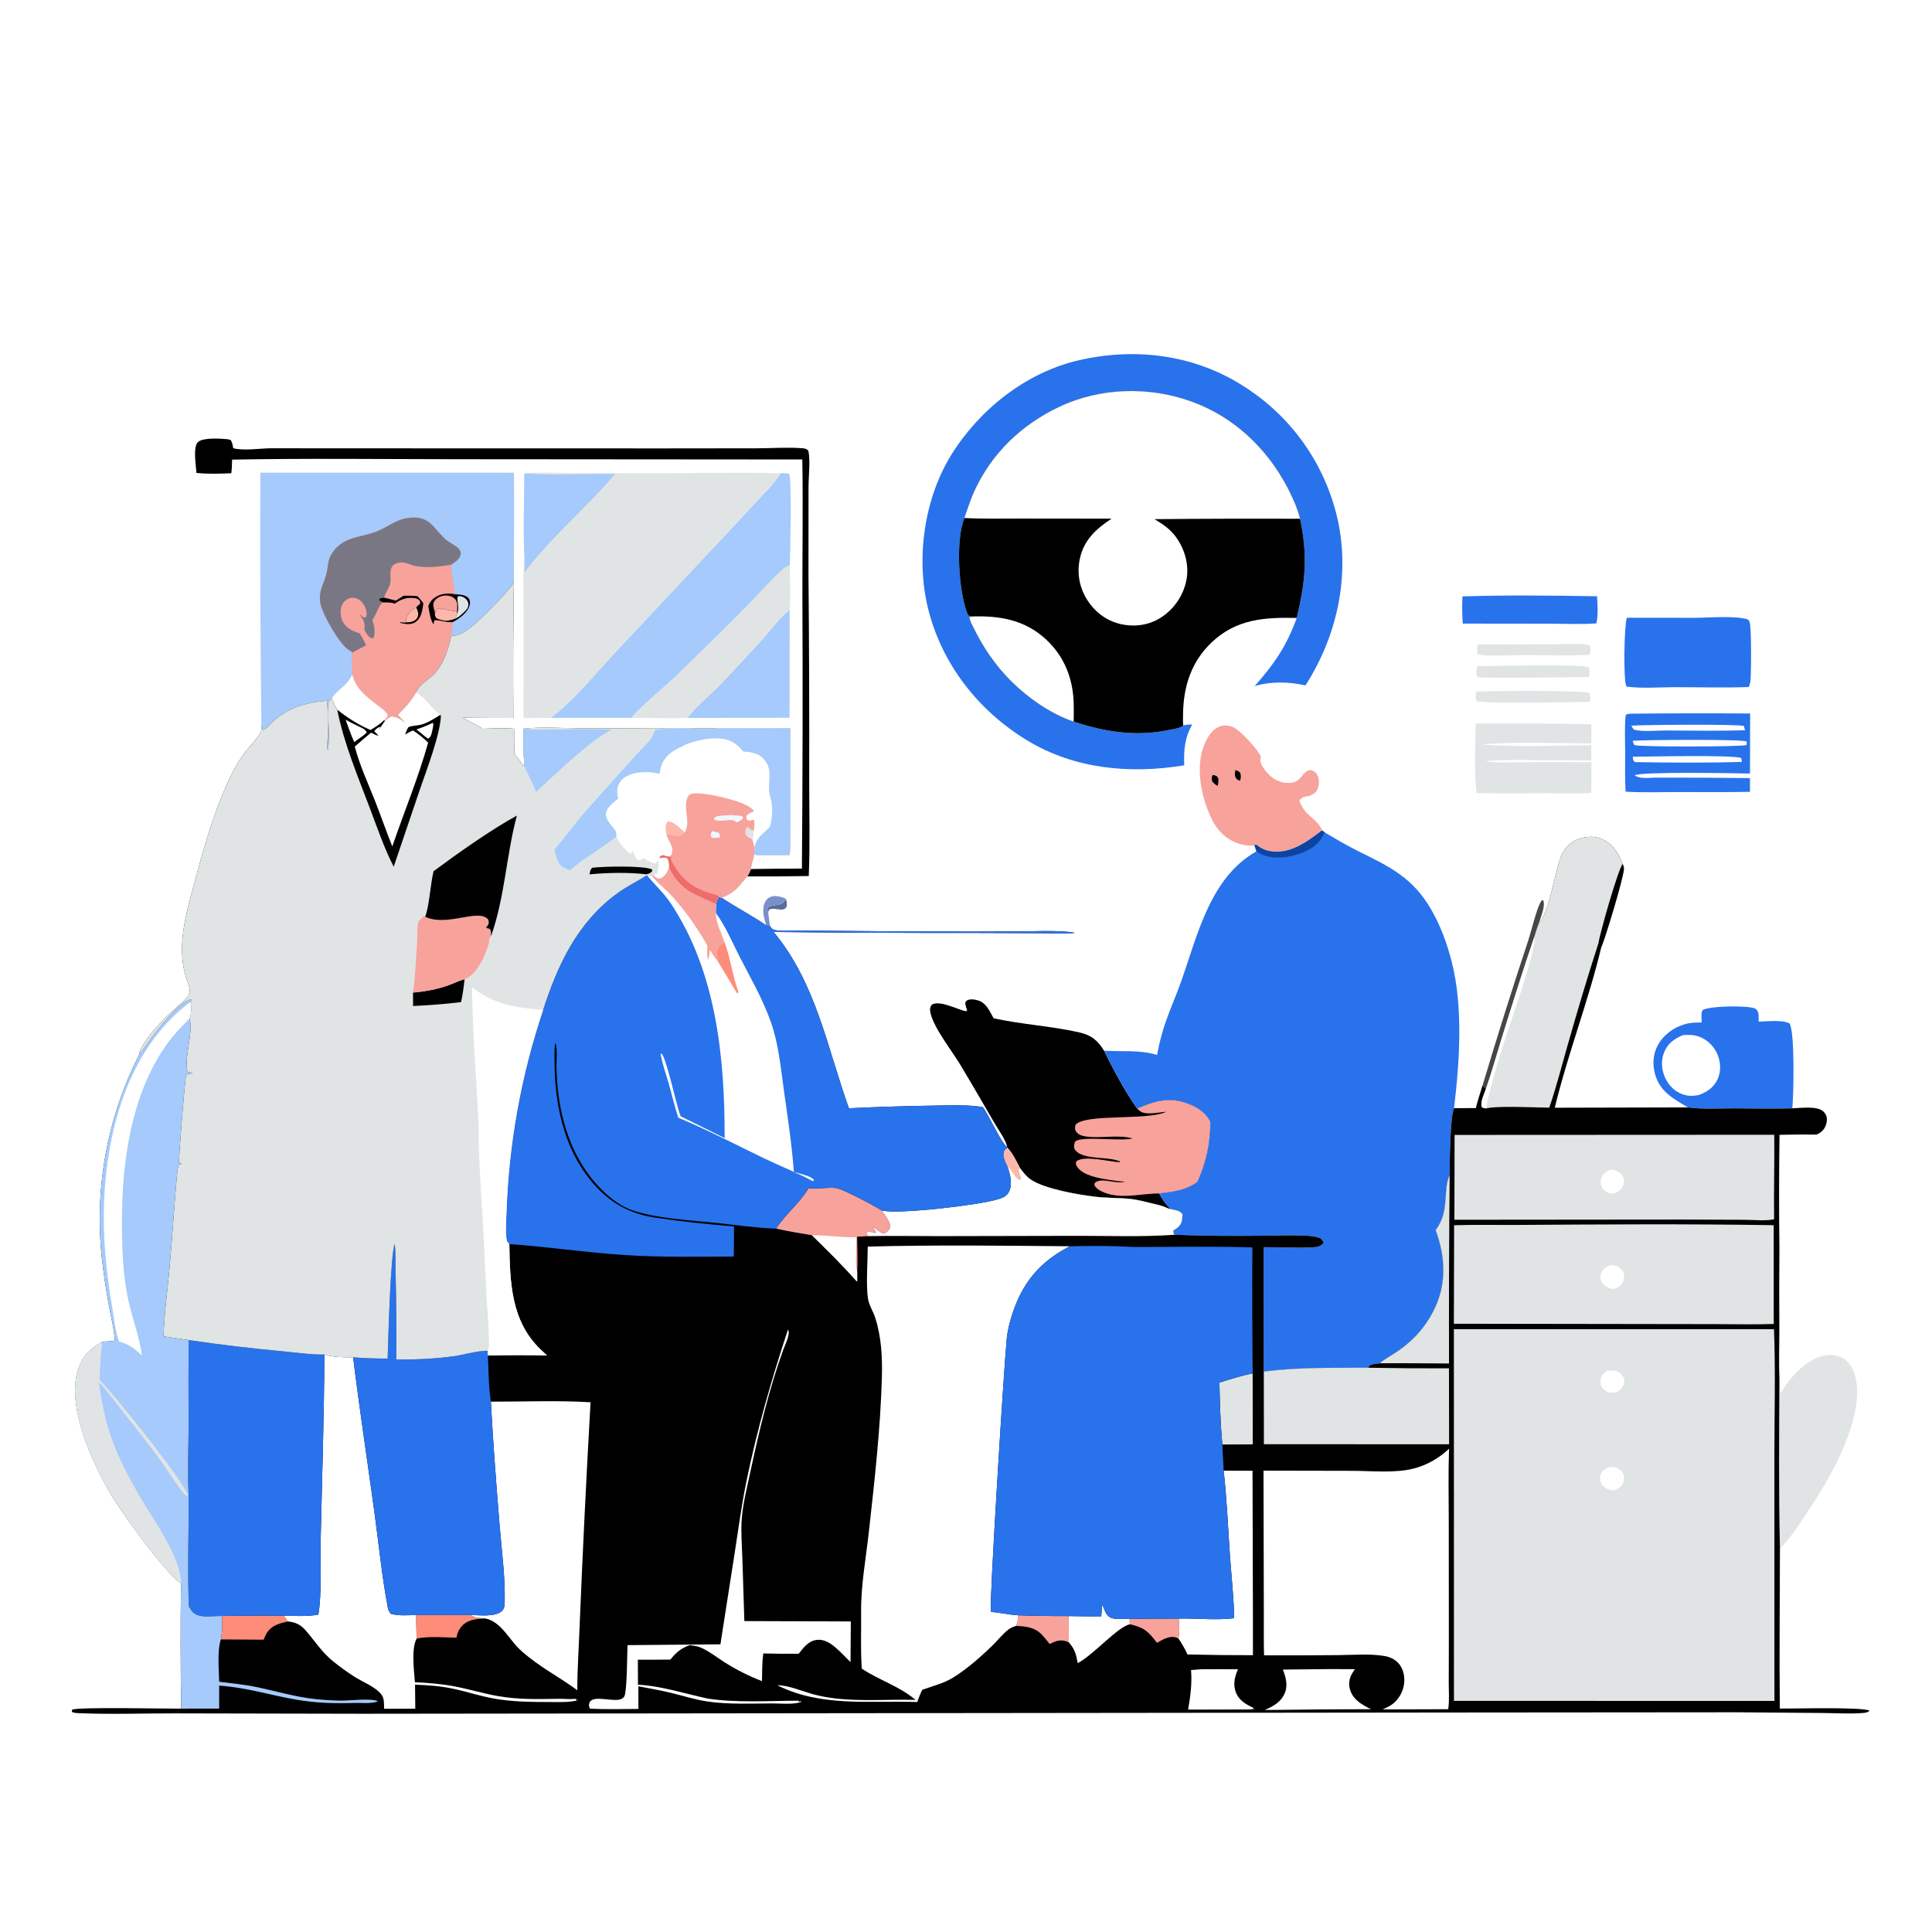 <?xml version="1.0" encoding="utf-8" ?>
<svg xmlns="http://www.w3.org/2000/svg" xmlns:xlink="http://www.w3.org/1999/xlink" width="1024" height="1024">
	<path fill="white" d="M0 0L1024 0L1024 1024L0 1024L0 0Z"/>
	<path fill="#5B6B98" d="M416.528 476.383C417.005 477.982 417.207 478.976 416.919 480.631C416.105 481.594 415.884 481.982 414.518 482.094C412.244 482.281 409.541 480.936 407.578 482.239L407.136 483.536L406.523 482.575C406.889 478.817 412.292 480.479 414.737 478.681C415.333 478.243 416.045 477.003 416.528 476.383Z"/>
	<path fill="#7891CC" d="M406.04 490.409C404.969 486.298 403.511 482.041 405.562 477.966C406.288 476.525 407.409 475.608 408.972 475.155C411.168 474.518 414.614 475.338 416.528 476.383C416.045 477.003 415.333 478.243 414.737 478.681C412.292 480.479 406.889 478.817 406.523 482.575L407.136 483.536Q407.594 487.282 408.196 491.007C407.427 490.893 406.774 490.658 406.04 490.409Z"/>
	<path fill="#454645" d="M785.811 575.226Q797.293 536.815 809.901 498.759C811.665 493.466 814.104 482.893 816.332 478.566C816.799 477.658 816.854 477.331 817.861 477.018C819.298 480.039 816.663 485.945 815.72 489.086C814.754 491.577 813.929 494.022 813.231 496.603C807.039 514.694 801.33 533.031 795.65 551.291C792.966 559.919 790.575 568.639 787.58 577.167L785.811 575.226Z"/>
	<path fill="#E1E4E5" d="M783.074 341.546L820.989 341.498C827.17 341.488 833.551 341.081 839.702 341.48C841.342 341.586 841.843 341.524 842.931 342.738C843.197 344.304 842.781 345.563 842.383 347.06C830.47 347.699 818.227 347.185 806.283 347.196C799.718 347.202 789.399 348.104 783.269 346.833C782.69 345.2 782.985 343.262 783.074 341.546Z"/>
	<path fill="#E1E4E5" d="M782.316 366.607C789.051 366.137 840.075 365.798 842.358 367.291C843.197 368.833 842.921 370.355 842.813 372.039C836.841 372.042 784.876 373.165 782.579 371.573C781.932 369.914 782.185 368.338 782.316 366.607Z"/>
	<path fill="#E1E4E5" d="M782.917 353.053C790.516 353.051 839.471 351.914 842.019 353.7C842.759 355.232 842.449 357.165 842.373 358.835C835.746 358.778 786.21 359.802 783.538 358.861C783.206 358.745 782.985 358.427 782.709 358.209C782.278 356.427 782.635 354.84 782.917 353.053Z"/>
	<path fill="#2872EC" d="M775.129 316.109C798.804 315.344 822.774 315.642 846.464 316.03C846.741 320.772 847.138 325.738 846.114 330.413C837.876 330.99 829.34 330.579 821.074 330.573L775.276 330.521C774.962 325.783 774.878 320.849 775.129 316.109Z"/>
	<path fill="#A5CAFB" d="M364.34 380.538C368.816 374.289 376.716 368.211 382.191 362.384C389.781 354.305 397.511 346.171 404.925 337.933C409.117 333.276 413.536 326.908 418.54 323.268L418.485 380.439L364.34 380.538Z"/>
	<path fill="#E1E4E5" d="M418.622 299.48C418.618 307.33 419.062 315.452 418.54 323.268C413.536 326.908 409.117 333.276 404.925 337.933C397.511 346.171 389.781 354.305 382.191 362.384C376.716 368.211 368.816 374.289 364.34 380.538C354.49 380.879 344.522 380.522 334.659 380.482C338.276 375.4 353.038 363.397 358.549 358.038C370.957 345.974 383.386 333.803 395.561 321.504C401.873 315.128 407.88 308.022 414.552 302.06C415.829 300.919 417.048 300.149 418.622 299.48Z"/>
	<path fill="#E1E4E5" d="M782.119 383.514C802.526 383.424 823.076 383.36 843.476 383.899L843.429 394.021C824.85 393.978 805.844 393.135 787.328 394.374C786.791 394.728 786.448 394.576 785.821 394.548L786.396 394.6L785.794 394.684C804.737 395.96 824.406 395.154 843.405 394.96L843.43 403.071L828.834 402.998C815.349 403.02 801.472 402.376 788.038 403.311L788.033 403.588C794.335 404.435 801.173 403.934 807.538 403.939L843.448 403.937Q843.527 412.113 843.383 420.288C836.083 420.827 828.478 420.425 821.148 420.445Q801.915 420.585 782.681 420.428C781.139 409.406 782.059 394.819 782.119 383.514Z"/>
	<path fill="#2872EC" d="M862.253 327.417L898.14 327.456C905.78 327.434 919.265 326.191 926.302 328.268C926.773 328.656 927.071 329.007 927.294 329.585C928.426 332.525 928.158 357.166 927.781 360.807C927.652 362.052 927.369 363.01 926.847 364.139C913.819 364.611 900.624 364.208 887.577 364.218C879.376 364.225 870.247 365.034 862.147 363.893C862.07 363.756 861.978 363.626 861.914 363.481C860.386 359.985 860.825 331.489 862.253 327.417Z"/>
	<path fill="#2872EC" d="M864.618 378.265Q896.109 377.932 927.601 378.182L927.537 409.991C920.443 409.847 869.425 408.891 866.451 410.933C869.023 412.976 874.128 412.243 877.25 412.159Q902.385 412.098 927.519 412.413L927.515 419.68C914.772 419.954 901.998 419.794 889.251 419.805C880.073 419.813 870.757 420.158 861.597 419.605C861.149 412.728 861.394 405.674 861.37 398.772C861.348 392.281 860.979 385.522 861.635 379.072C862.553 378.158 863.369 378.37 864.618 378.265Z"/>
	<path fill="white" d="M865.381 401.1C873.052 401.026 918.949 400.005 922.871 401.794L923.291 403.814C904.606 404.383 885.246 404.254 866.554 403.929C865.462 403.12 865.627 402.383 865.381 401.1Z"/>
	<path fill="white" d="M864.656 384.622C869.705 384.165 921.956 383.696 924.303 384.807L924.896 387.059C910.883 387.475 896.822 387.235 882.803 387.174C877.883 387.153 871.041 387.992 866.391 386.816C865.557 386.605 865.095 385.342 864.656 384.622Z"/>
	<path fill="white" d="M865.395 392.633C872.158 392.077 923.474 391.752 925.806 392.999L925.735 394.872C922.876 395.892 868.768 395.914 866.516 394.946C865.84 394.655 865.631 393.313 865.395 392.633Z"/>
	<path fill="#F8A29C" d="M664.869 448.037C662.213 448.499 659.247 447.991 656.698 447.188C650.288 445.166 645.366 440.442 642.419 434.497C636.942 423.451 633.574 407.955 637.803 395.992C639.261 391.868 641.855 386.999 646.083 385.197C648.587 384.129 651.355 384.388 653.794 385.509C657.512 387.216 666.968 397.467 668.302 401.134C668.19 401.717 667.949 402.623 668.008 403.242C668.249 405.814 671.491 409.692 673.401 411.348C676.277 413.842 679.971 415.272 683.797 414.934C686.968 414.653 688.179 413.659 690.131 411.203L690.557 410.657C691.53 409.66 692.567 408.342 694.056 408.244C695.353 408.158 696.309 408.563 697.239 409.447C698.745 410.876 699.184 413.4 699.016 415.372C698.878 416.983 698.23 419.086 696.96 420.182C695.958 421.047 694.837 421.502 693.623 421.961C691.743 422.128 690.338 422.411 689.031 423.881C688.874 424.057 688.742 424.253 688.597 424.44C689.492 426.362 690.375 428.249 691.733 429.897C694.233 432.932 699.772 436.371 700.666 440.144C693.327 445.845 684.392 452.453 674.502 451.343C671.424 450.997 669.021 450.159 666.582 448.284C666.311 448.075 666.03 447.879 665.754 447.676L664.869 448.037Z"/>
	<path d="M654.762 408.181C656 408.454 656.456 408.715 657.345 409.619C657.896 411.226 657.65 412.223 657.294 413.815C656.196 413.483 655.605 413.332 654.978 412.248C654.267 411.015 654.557 409.504 654.762 408.181Z"/>
	<path d="M642.693 410.778C642.953 410.813 643.215 410.834 643.472 410.885C644.849 411.158 644.901 411.315 645.679 412.425C645.922 413.908 645.698 415.092 645.429 416.543C644.093 415.876 643.481 415.328 642.533 414.225C642.124 412.58 642.15 412.387 642.693 410.778Z"/>
	<path fill="#F8A29C" d="M690.557 410.657C692.149 410.683 694.28 410.433 695.472 411.67C696.31 412.54 696.982 413.603 696.821 414.86C696.641 416.271 695.535 417.801 694.33 418.549C693.945 418.788 693.63 418.921 693.206 419.124C693.054 416.509 693.117 413.727 691.521 411.538L690.557 410.657Z"/>
	<path fill="#E1E4E5" d="M943.586 738.797C947.633 731.234 956.611 721.316 965.088 718.878C968.773 717.819 973.259 717.832 976.651 719.791C980.371 721.94 982.601 726.024 983.513 730.105C988.079 750.54 971.987 780.161 960.879 796.954C956.678 803.304 948.797 815.966 943.407 820.627C942.703 790.717 943.014 760.647 943.125 730.724C943.609 733.43 943.592 736.062 943.586 738.797Z"/>
	<path d="M104.093 250.647C103.92 246.762 102.15 236.969 104.915 234.314C107.552 231.783 117.161 232.446 120.633 232.802C121.224 232.862 121.7 233.036 122.254 233.231C123.186 234.56 123.327 235.991 123.603 237.55C128.752 239.041 138.162 237.63 143.693 237.593L179.052 237.627L351.711 237.667L401.202 237.609C409.055 237.581 417.452 236.964 425.264 237.58C426.733 237.696 427.39 237.851 428.452 238.867C429.574 244.617 428.559 251.961 428.542 257.926L428.509 304.684Q429.02 359.429 428.896 414.177C428.895 430.842 429.356 447.658 428.663 464.305Q412.329 464.624 395.993 464.524C396.852 463.259 397.376 462.038 397.922 460.613Q411.474 460.389 425.028 460.356Q425.617 387.872 425.288 315.386C425.242 291.445 425.687 267.464 425.232 243.53L238.549 243.386C200.051 243.347 161.5 242.878 123.011 243.614C122.932 246.023 122.932 248.456 122.6 250.846C116.539 251.075 110.128 251.311 104.093 250.647Z"/>
	<path fill="#2872EC" d="M901.944 541.918C901.903 539.962 901.466 537.121 902.377 535.375C906.181 533.072 925.737 532.931 929.735 534.357C930.921 534.78 931.336 535.372 931.798 536.533C932.321 537.848 932.104 540.079 932.095 541.483C936.667 541.427 944.351 540.384 948.442 542.399C951.43 546.649 950.639 581.207 949.955 587.442C939.567 587.746 929.084 587.458 918.686 587.449C910.794 587.442 902.443 588.02 894.634 586.946C886.486 582.064 879.261 578.39 876.904 568.144C875.628 562.598 876.534 556.887 879.769 552.172C883.36 546.94 889.32 543.283 895.573 542.291C897.674 541.957 899.821 541.947 901.944 541.918Z"/>
	<path fill="white" d="M892.063 548.6C895.14 548.448 897.826 548.38 900.767 549.524Q901.179 549.686 901.581 549.87Q901.984 550.053 902.376 550.257Q902.769 550.461 903.15 550.685Q903.532 550.91 903.901 551.153Q904.271 551.396 904.627 551.659Q904.983 551.921 905.326 552.201Q905.668 552.481 905.995 552.779Q906.323 553.077 906.635 553.391Q906.946 553.705 907.241 554.034Q907.536 554.364 907.813 554.709Q908.091 555.053 908.35 555.412Q908.61 555.77 908.85 556.142Q909.091 556.513 909.312 556.896Q909.533 557.28 909.733 557.674Q909.934 558.068 910.115 558.472Q910.295 558.876 910.454 559.289C912.068 563.373 912.197 567.982 910.361 572.012C908.367 576.388 904.62 578.91 900.207 580.435C897.341 580.966 894.795 581.001 891.99 580.066C887.801 578.67 884.568 575.461 882.681 571.517C880.655 567.283 880.227 562.386 881.933 557.971C883.855 552.998 887.39 550.595 892.063 548.6Z"/>
	<path fill="#A5CAFB" d="M413.692 250.835C415.229 250.811 416.973 250.555 418.375 251.269C419.716 256.379 418.854 291.681 418.622 299.48C417.048 300.149 415.829 300.919 414.552 302.06C407.88 308.022 401.873 315.128 395.561 321.504C383.386 333.803 370.957 345.974 358.549 358.038C353.038 363.397 338.276 375.4 334.659 380.482L291.904 380.495C304.333 371.024 314.313 358.474 324.898 347.073L366.339 302.851C377.469 290.922 388.756 279.159 399.761 267.106C404.326 262.107 410.243 256.66 413.692 250.835Z"/>
	<path d="M533.866 608.094C533.16 604.187 529.375 599.153 527.332 595.636C521.249 585.162 515.181 574.659 508.938 564.279C504.363 556.671 495.028 545.031 493.158 536.855C492.754 535.092 492.843 534.015 493.84 532.504C498.29 529.942 507.223 535.068 512.051 535.991L512.611 535.495C512.128 534.209 511.791 533.092 511.565 531.739C511.884 530.997 511.862 530.613 512.634 530.217C514.319 529.352 516.456 529.691 518.21 530.188C522.814 531.493 524.412 535.868 526.628 539.691C541.463 542.983 556.783 543.784 571.629 547.091C578.375 548.594 581.599 551.226 585.195 556.899C590.277 567.233 596.068 578.155 602.714 587.548C612.364 583.381 620.074 581.06 630.317 585.201C635.1 587.134 638.976 589.704 641.455 594.346C641.756 605.124 639.237 616.754 634.61 626.498C628.348 630.984 621.824 631.707 614.405 632.576Q615.557 634.888 617.083 636.972Q618.609 639.057 620.465 640.853C619.796 640.711 619.189 640.563 618.572 640.257C616.098 639.034 613.362 638.507 610.693 637.856C606.877 636.925 603.052 635.886 599.138 635.465C592.937 634.799 586.679 635.046 580.468 634.291C571.286 633.176 553.729 630.218 546.239 625.142C543.899 623.556 542.287 621.268 540.565 619.069C538.629 615.361 536.801 611.426 533.938 608.335L533.866 608.094Z"/>
	<path fill="#F8A29C" d="M602.714 587.548C612.364 583.381 620.074 581.06 630.317 585.201C635.1 587.134 638.976 589.704 641.455 594.346C641.756 605.124 639.237 616.754 634.61 626.498C628.348 630.984 621.824 631.707 614.405 632.576C606.136 632.499 596.823 635.043 588.637 633.111C586.074 632.506 581.555 630.973 580.26 628.471C579.882 627.74 580.064 627.83 580.315 626.92C583.777 623.766 591.519 627.855 596.237 626.277Q593.852 626.204 591.489 625.875C585.775 625.069 574.022 623.731 570.8 618.228C570.087 617.011 570.122 616.797 570.484 615.535C574.643 612.104 587.954 615.815 593.616 615.992L593.657 615.578C587.804 613.272 580.666 614.307 574.501 612.375C572.38 611.711 570.458 610.74 569.373 608.726C569.184 607.114 569.269 606.464 569.913 604.974C573.638 601.948 593.609 605.047 600.272 603.411C592.496 601.165 583.073 603.636 575.056 602.279C573.25 601.974 571.195 601.23 570.226 599.559C569.553 598.4 569.814 597.325 570.051 596.105C575.463 590.188 607.194 593.941 617.706 589.458C617.859 589.392 618.009 589.321 618.161 589.253C615.156 589.51 612.057 590.138 609.043 590.103C606.088 590.069 604.77 589.695 602.714 587.548Z"/>
	<path fill="#E1E4E5" d="M277.907 250.908C285.137 250.189 292.668 250.605 299.941 250.641L336.927 250.827C362.471 251.007 388.176 250.186 413.692 250.835C410.243 256.66 404.326 262.107 399.761 267.106C388.756 279.159 377.469 290.922 366.339 302.851L324.898 347.073C314.313 358.474 304.333 371.024 291.904 380.495L277.471 380.649L277.505 323.99C277.504 314.252 276.983 304.16 277.931 294.47C277.177 280.107 277.913 265.31 277.907 250.908Z"/>
	<path fill="#A5CAFB" d="M277.931 294.47C277.177 280.107 277.913 265.31 277.907 250.908C293.745 252.005 310.135 251.18 326.024 251.172C310.875 269.208 292.261 284.434 278.075 303.288C278.09 300.386 278.292 297.349 277.931 294.47Z"/>
	<path fill="#2872EC" d="M627.668 405.633C599.259 410.325 569.804 407.719 544.698 392.594C518.672 376.913 499.027 351.918 491.808 322.212C485.41 295.885 489.832 264.279 504.151 241.161C519.046 217.115 543.654 197.548 571.434 191.033C601.122 184.07 632.237 187.786 658.239 204.124Q659.434 204.862 660.61 205.63Q661.786 206.398 662.942 207.195Q664.099 207.992 665.235 208.817Q666.372 209.643 667.487 210.496Q668.602 211.35 669.696 212.231Q670.79 213.112 671.862 214.02Q672.933 214.928 673.982 215.862Q675.03 216.797 676.055 217.757Q677.08 218.717 678.081 219.702Q679.082 220.688 680.058 221.698Q681.034 222.708 681.984 223.742Q682.935 224.776 683.859 225.834Q684.783 226.891 685.681 227.971Q686.579 229.051 687.45 230.153Q688.32 231.256 689.163 232.379Q690.006 233.502 690.821 234.647Q691.635 235.791 692.421 236.955Q693.207 238.119 693.964 239.302Q694.72 240.485 695.447 241.687Q696.174 242.889 696.871 244.108Q697.568 245.328 698.234 246.564Q698.9 247.801 699.535 249.053Q700.171 250.306 700.774 251.574Q701.378 252.842 701.95 254.125Q702.522 255.408 703.062 256.704Q703.602 258.001 704.109 259.31Q704.617 260.62 705.092 261.942Q705.566 263.264 706.008 264.597Q706.45 265.93 706.858 267.274Q707.266 268.618 707.641 269.972Q708.015 271.325 708.356 272.688Q708.697 274.05 709.004 275.421C715.671 305.692 708.534 337.392 691.926 363.275C683.319 361.323 673.499 361.078 664.989 363.62C675.43 351.9 681.929 342.366 687.31 327.52C691.953 308.014 693.181 294.802 689.083 274.963C688.054 271.031 686.645 267.332 684.945 263.639C674.183 240.273 656 221.761 631.58 212.867C609.078 204.671 583.099 205.361 561.383 215.654C541.43 225.112 525.576 240.26 516.331 260.506C514.257 265.047 512.806 269.855 511.14 274.556C506.39 286.206 508.061 313.298 512.669 325.038C512.975 325.817 513.234 326.159 513.91 326.639L514.882 326.752L513.898 327.136C513.902 328.993 515.238 331.11 516.041 332.754C521.173 343.263 527.641 352.757 535.94 361.016C544.871 369.903 557.062 378.445 569.063 382.473C585.468 387.877 601.641 390.488 618.822 387.043C621.001 386.606 624.358 386.221 626.303 385.104C626.762 384.84 626.802 384.756 627.113 384.419C628.729 384.178 630.256 383.918 631.897 384.043C627.856 391.03 627.392 397.737 627.668 405.633Z"/>
	<path fill="#A5CAFB" d="M138.004 250.501L272.403 250.526C272.618 269.413 272.405 288.322 272.379 307.211C272.302 308.019 272.255 308.782 271.836 309.506C269.553 313.456 255.003 328.004 251.092 331.257C247.588 334.172 243.932 336.917 239.199 337.095C237.564 344.218 235.392 351.535 230.299 357.032C227.315 360.253 222.032 362.813 220.521 367.013C217.95 371.638 214.588 375.161 210.921 378.947C212.295 380.41 213.765 381.846 214.982 383.443C214.867 383.338 214.754 383.231 214.638 383.128C212.744 381.451 210.148 379.781 207.552 379.787C205.987 380.349 205.207 380.977 204.046 382.156L203.558 381.782C201.388 383.87 198.943 385.419 196.366 386.943C189.985 384.194 184.177 380.5 178.743 376.185C177.547 374.293 176.68 372.217 175.82 370.156C174.6 371.377 173.991 371.85 173.891 373.697C173.452 381.791 175.257 389.491 173.743 397.635C172.913 395.198 173.891 390.687 173.971 387.991C174.135 382.486 173.667 376.908 173.463 371.405C162.553 372.29 152.981 374.874 144.674 382.443C143.089 383.887 141.369 386.351 139.275 386.924C138.816 386.088 138.709 385.69 138.552 384.779Q137.721 317.641 138.004 250.501Z"/>
	<path fill="#F8A29C" d="M186.676 345.94C186.454 345.688 186.27 345.397 186.011 345.183C185.641 344.878 185.166 344.727 184.765 344.464C179.789 341.194 170.829 325.56 169.8 319.709C168.645 313.14 171.719 309.535 173.104 303.701C174.141 299.333 173.506 296.56 176.421 292.566C182.768 283.869 191.803 285.054 200.501 281.32C205.756 279.065 210.082 275.408 215.93 274.581C227.222 272.983 228.879 278.751 235.497 285.286C237.344 287.11 239.864 288.21 241.936 289.779C243.341 290.842 244.026 291.696 244.271 293.501C243.572 296.546 241.514 297.692 239.091 299.33C239.208 304.715 240.726 309.673 241.113 314.964C243.349 315.107 246.891 315.129 248.397 317.164C249.173 318.211 249.247 319.446 248.932 320.665C247.878 324.749 243.532 327.786 240.043 329.673L239.199 337.095C237.564 344.218 235.392 351.535 230.299 357.032C227.315 360.253 222.032 362.813 220.521 367.013C217.95 371.638 214.588 375.161 210.921 378.947C212.295 380.41 213.765 381.846 214.982 383.443C214.867 383.338 214.754 383.231 214.638 383.128C212.744 381.451 210.148 379.781 207.552 379.787C205.987 380.349 205.207 380.977 204.046 382.156L203.558 381.782C201.388 383.87 198.943 385.419 196.366 386.943C189.985 384.194 184.177 380.5 178.743 376.185C177.547 374.293 176.68 372.217 175.82 370.156C179.004 365.302 184.189 363.301 186.697 357.54C186.557 353.698 186.244 349.766 186.676 345.94Z"/>
	<path d="M213.958 315.73C216.426 315.741 218.875 315.707 221.328 316.005C222.348 317.226 223.532 318.463 224.399 319.788C223.808 323.543 223.56 327.24 220.243 329.671C218.32 331.08 215.643 330.877 213.405 330.439C213.013 330.362 212.628 330.251 212.242 330.147L212.032 329.751C213.092 329.883 214.086 330.122 215.133 329.862C215.191 328.581 215.279 327.544 215.895 326.4C216.973 324.402 218.474 322.752 220.65 322.044C221.044 321.12 221.701 320.811 222.496 320.205C222.888 319.062 222.686 319.132 222.257 318.074C221.511 317.493 220.874 317.207 219.947 317.059C215.811 316.399 212.475 317.604 209.176 319.971C207.551 319.15 204.671 319.353 202.847 319.274C202.313 319.001 201.77 318.774 201.219 318.541L201.028 317.391C202.054 316.723 202.321 316.775 203.566 316.75L209.874 318.335C211.22 317.451 212.554 316.516 213.958 315.73Z"/>
	<path fill="#FDB7AB" d="M220.65 322.044C221.393 323.669 222.11 325.391 221.302 327.168C220.655 328.59 219.198 329.322 217.751 329.65C216.884 329.847 216.017 329.848 215.133 329.862C215.191 328.581 215.279 327.544 215.895 326.4C216.973 324.402 218.474 322.752 220.65 322.044Z"/>
	<path d="M227.005 321.193C227.797 319.322 228.606 318.006 230.299 316.825C233.536 314.565 237.326 314.208 241.113 314.964C243.349 315.107 246.891 315.129 248.397 317.164C249.173 318.211 249.247 319.446 248.932 320.665C247.878 324.749 243.532 327.786 240.043 329.673C236.417 330.205 233.388 328.421 230.169 328.792L229.799 330.855C228.153 329.042 227.471 323.706 227.005 321.193Z"/>
	<path fill="#E1E4E5" d="M242.098 325.442C242.218 325.174 242.345 324.909 242.46 324.638C243.74 321.612 241.6 317.437 242.841 315.988C244.322 315.869 245.527 316.227 246.652 317.203C247.495 317.935 248.12 318.908 248.233 320.038C248.443 322.115 246.979 323.438 245.631 324.732C244.34 325.971 243.213 327.037 241.569 327.791C241.65 326.96 241.87 326.243 242.098 325.442Z"/>
	<path fill="#FDB7AB" d="M230.547 324.757L232.119 322.44C233.238 322.341 233.346 322.647 234.264 323.227L234.818 322.412C235.077 322.523 235.333 322.639 235.593 322.745C237.298 323.44 239.274 323.594 241.086 323.875C241.759 323.979 241.524 323.952 242.266 323.893L242.098 325.442C241.87 326.243 241.65 326.96 241.569 327.791C239.772 328.56 238.201 328.848 236.262 329.047C234.5 328.743 232.937 328.519 231.349 327.666C230.469 326.424 230.526 326.297 230.547 324.757Z"/>
	<path fill="#F8A29C" d="M230.547 324.757C230.252 323.59 229.875 322.354 229.725 321.16C229.572 319.945 229.665 319.323 230.43 318.356C231.659 316.801 233.5 315.907 235.452 315.685C237.435 315.459 239.778 316.017 241.184 317.517C242.772 319.213 242.356 321.777 242.266 323.893C241.524 323.952 241.759 323.979 241.086 323.875C239.274 323.594 237.298 323.44 235.593 322.745C235.333 322.639 235.077 322.523 234.818 322.412L234.264 323.227C233.346 322.647 233.238 322.341 232.119 322.44L230.547 324.757Z"/>
	<path fill="white" d="M186.697 357.54C188.8 365.388 194.135 369.176 200.244 373.896C201.816 375.11 203.909 376.556 205.062 378.177C205.521 378.823 205.586 379.086 205.2 379.841C204.859 380.507 204.068 381.22 203.558 381.782C201.388 383.87 198.943 385.419 196.366 386.943C189.985 384.194 184.177 380.5 178.743 376.185C177.547 374.293 176.68 372.217 175.82 370.156C179.004 365.302 184.189 363.301 186.697 357.54Z"/>
	<path fill="#7A7785" d="M186.676 345.94C186.454 345.688 186.27 345.397 186.011 345.183C185.641 344.878 185.166 344.727 184.765 344.464C179.789 341.194 170.829 325.56 169.8 319.709C168.645 313.14 171.719 309.535 173.104 303.701C174.141 299.333 173.506 296.56 176.421 292.566C182.768 283.869 191.803 285.054 200.501 281.32C205.756 279.065 210.082 275.408 215.93 274.581C227.222 272.983 228.879 278.751 235.497 285.286C237.344 287.11 239.864 288.21 241.936 289.779C243.341 290.842 244.026 291.696 244.271 293.501C243.572 296.546 241.514 297.692 239.091 299.33C232.766 300.383 226.045 301.235 219.682 299.889C217.563 299.44 214.931 297.978 212.804 298.064C211.142 298.131 209.062 298.647 207.994 300.023C206.065 302.507 207.528 306.813 206.689 309.714C205.975 312.186 204.23 314.234 203.566 316.75C202.321 316.775 202.054 316.723 201.028 317.391L201.219 318.541C201.77 318.774 202.313 319.001 202.847 319.274C200.765 320.774 199.239 326.18 197.396 328.588C198.236 331.77 199.128 334.658 198.066 337.916L197.209 338.424C195.122 337.698 194.188 335.666 193.103 333.874C193.668 329.583 192.571 328.47 190.196 325.214L190.599 325.589C191.552 326.462 192.191 327.162 193.523 327.368C194.358 326.474 194.394 325.943 194.281 324.76C194.049 322.338 192.725 319.606 190.752 318.136C189.379 317.113 187.668 316.633 185.968 316.927Q185.666 316.982 185.371 317.066Q185.076 317.15 184.791 317.263Q184.506 317.376 184.233 317.517Q183.96 317.658 183.703 317.825Q183.445 317.992 183.206 318.184Q182.966 318.375 182.747 318.59Q182.527 318.804 182.33 319.039Q182.133 319.275 181.96 319.528C180.497 321.662 180.291 324.675 180.831 327.143C181.47 330.061 183.531 332.393 186.092 333.858C187.528 334.68 189.195 335.205 190.751 335.757C191.973 337.819 193.091 339.81 194 342.038C191.552 343.316 189.061 344.547 186.676 345.94Z"/>
	<path d="M511.14 274.556C512.806 269.855 514.257 265.047 516.331 260.506C525.576 240.26 541.43 225.112 561.383 215.654C583.099 205.361 609.078 204.671 631.58 212.867C656 221.761 674.183 240.273 684.945 263.639C686.645 267.332 688.054 271.031 689.083 274.963C693.181 294.802 691.953 308.014 687.31 327.52C670.229 327.123 655.286 328.067 642.206 340.474C631.577 350.555 627.313 363.497 627.057 377.884C627.018 380.052 626.943 382.256 627.113 384.419C626.802 384.756 626.762 384.84 626.303 385.104C624.358 386.221 621.001 386.606 618.822 387.043C601.641 390.488 585.468 387.877 569.063 382.473C557.062 378.445 544.871 369.903 535.94 361.016C527.641 352.757 521.173 343.263 516.041 332.754C515.238 331.11 513.902 328.993 513.898 327.136L514.882 326.752L513.91 326.639C513.234 326.159 512.975 325.817 512.669 325.038C508.061 313.298 506.39 286.206 511.14 274.556Z"/>
	<path fill="white" d="M514.882 326.752C529.633 326.217 543.08 328.43 554.318 338.817C564.078 347.838 568.69 359.505 569.075 372.641Q569.198 377.557 569.063 382.473C557.062 378.445 544.871 369.903 535.94 361.016C527.641 352.757 521.173 343.263 516.041 332.754C515.238 331.11 513.902 328.993 513.898 327.136L514.882 326.752Z"/>
	<path fill="white" d="M511.14 274.556C512.806 269.855 514.257 265.047 516.331 260.506C525.576 240.26 541.43 225.112 561.383 215.654C583.099 205.361 609.078 204.671 631.58 212.867C656 221.761 674.183 240.273 684.945 263.639C686.645 267.332 688.054 271.031 689.083 274.963Q650.493 274.801 611.904 275.165C616.492 277.914 620.362 280.499 623.526 284.972C628.057 291.381 630.291 299.472 628.864 307.269Q628.724 307.997 628.549 308.718Q628.374 309.439 628.164 310.15Q627.954 310.861 627.711 311.562Q627.467 312.262 627.19 312.95Q626.912 313.638 626.602 314.312Q626.292 314.985 625.95 315.643Q625.608 316.301 625.235 316.942Q624.861 317.583 624.457 318.205Q624.054 318.827 623.62 319.429Q623.187 320.03 622.725 320.611Q622.263 321.191 621.774 321.748Q621.284 322.305 620.769 322.838Q620.253 323.371 619.712 323.879Q619.172 324.387 618.607 324.867Q618.042 325.348 617.455 325.802Q616.868 326.255 616.26 326.679C610.003 331.08 602.472 332.411 595.018 330.994C587.285 329.524 580.989 325.059 576.649 318.572Q576.238 317.968 575.859 317.344Q575.48 316.72 575.132 316.077Q574.785 315.435 574.471 314.775Q574.156 314.116 573.876 313.442Q573.595 312.767 573.349 312.08Q573.103 311.392 572.892 310.693Q572.681 309.993 572.506 309.284Q572.331 308.575 572.192 307.858Q572.053 307.141 571.95 306.418Q571.847 305.695 571.781 304.968Q571.716 304.24 571.687 303.51Q571.658 302.78 571.666 302.05Q571.674 301.32 571.719 300.591Q571.764 299.862 571.845 299.136Q571.927 298.41 572.046 297.689Q572.164 296.969 572.319 296.255C574.442 286.173 580.887 280.38 589.153 274.897L541.078 274.851C531.118 274.84 521.087 275.076 511.14 274.556Z"/>
	<path fill="#2872EC" d="M664.869 448.037L665.754 447.676C666.03 447.879 666.311 448.075 666.582 448.284C669.021 450.159 671.424 450.997 674.502 451.343C684.392 452.453 693.327 445.845 700.666 440.144L702.105 441.153C707.829 444.585 713.538 447.952 719.513 450.933C736.565 459.441 748.575 464.897 758.513 481.983C763.538 490.623 767.109 500.467 769.537 510.139C775.548 534.082 773.606 562.88 770.669 587.36C768.596 591.147 768.299 617.399 768.352 622.936C764.569 630.25 768.638 642.137 760.906 651.906C765.837 665.304 766.878 679.295 760.835 692.571C756.331 702.466 749.6 710.181 740.653 716.276C737.618 718.343 734.036 720.199 731.267 722.575C729.314 722.858 727.16 722.817 725.619 724.072L725.319 724.932C706.972 725.038 688.063 724.566 669.844 726.986L669.815 661.04C678.337 660.93 686.963 661.557 695.467 661.114C698.187 660.972 699.722 660.859 701.627 658.752C701.24 658.013 700.846 657.181 700.203 656.623C696.799 653.665 674.66 655.143 668.975 654.95Q645.711 655.284 622.459 654.458C622.02 653.503 621.862 653.23 621.92 652.149C622.731 651.686 623.472 651.24 624.181 650.623C626.651 648.475 626.562 646.603 626.762 643.579C625.437 641.54 622.678 641.367 620.465 640.853Q618.609 639.057 617.083 636.972Q615.557 634.888 614.405 632.576C621.824 631.707 628.348 630.984 634.61 626.498C639.237 616.754 641.756 605.124 641.455 594.346C638.976 589.704 635.1 587.134 630.317 585.201C620.074 581.06 612.364 583.381 602.714 587.548C596.068 578.155 590.277 567.233 585.195 556.899C594.551 557.487 604.185 556.31 613.258 559.153C614.003 555.322 614.842 551.537 615.902 547.779C618.595 538.236 622.791 529.336 626.093 520.02C634.758 495.572 641.452 464.928 665.968 451.233L664.869 448.037Z"/>
	<path fill="#0D44A0" d="M664.869 448.037L665.754 447.676C666.03 447.879 666.311 448.075 666.582 448.284C669.021 450.159 671.424 450.997 674.502 451.343C684.392 452.453 693.327 445.845 700.666 440.144L702.105 441.153C699.85 446.494 695.965 449.702 690.616 451.83C684.189 454.386 675.115 455.849 668.709 452.775C667.764 452.322 666.862 451.777 665.968 451.233L664.869 448.037Z"/>
	<path d="M239.199 337.095C243.932 336.917 247.588 334.172 251.092 331.257C255.003 328.004 269.553 313.456 271.836 309.506C272.255 308.782 272.302 308.019 272.379 307.211Q271.788 343.872 272.093 380.535C263.217 380.494 254.327 380.557 245.452 380.409C248.793 382.608 252.593 383.993 255.875 386.256C261.333 386.086 267.055 385.789 272.498 386.241C272.54 390.703 272.444 395.213 272.677 399.668C274.658 401.77 276.075 404.31 278.05 406.394C277.311 399.716 277.493 392.954 277.479 386.244C284.194 385.142 302.875 386.038 310.736 386.047C333.991 386.072 357.287 385.684 380.536 386.084L418.845 385.896C418.576 408.28 419.271 430.676 418.613 453.054C415.833 453.101 401.337 453.867 399.952 452.791C399.885 452.739 399.835 452.668 399.776 452.606C399.335 455.26 398.209 458.018 397.922 460.613C397.376 462.038 396.852 463.259 395.993 464.524C395.86 464.671 395.724 464.815 395.596 464.965C390.888 470.503 389.667 472.858 382.464 475.838C390.176 480.966 398.366 485.185 406.04 490.409C406.774 490.658 407.427 490.893 408.196 491.007C409.113 492.376 409.729 492.821 411.385 493.082C415.051 493.659 419.03 493.204 422.745 493.208L444.107 493.393Q490.217 493.82 536.328 493.711C544.998 493.733 561.863 492.806 569.751 494.425C563.832 495.104 557.855 494.639 551.909 494.606L520.171 494.484Q465.098 494.543 410.027 493.959C432.649 521.235 438.337 555.135 449.941 587.407Q473.984 586.274 498.051 585.94C505.518 585.904 513.565 585.48 520.927 586.822C524.585 591.751 530.092 604.986 533.866 608.094L533.938 608.335C536.801 611.426 538.629 615.361 540.565 619.069C542.287 621.268 543.899 623.556 546.239 625.142C553.729 630.218 571.286 633.176 580.468 634.291C586.679 635.046 592.937 634.799 599.138 635.465C603.052 635.886 606.877 636.925 610.693 637.856C613.362 638.507 616.098 639.034 618.572 640.257C619.189 640.563 619.796 640.711 620.465 640.853C622.678 641.367 625.437 641.54 626.762 643.579C626.562 646.603 626.651 648.475 624.181 650.623C623.472 651.24 622.731 651.686 621.92 652.149C621.862 653.23 622.02 653.503 622.459 654.458Q645.711 655.284 668.975 654.95C674.66 655.143 696.799 653.665 700.203 656.623C700.846 657.181 701.24 658.013 701.627 658.752C699.722 660.859 698.187 660.972 695.467 661.114C686.963 661.557 678.337 660.93 669.815 661.04L669.844 726.986C688.063 724.566 706.972 725.038 725.319 724.932L725.619 724.072C727.16 722.817 729.314 722.858 731.267 722.575C734.036 720.199 737.618 718.343 740.653 716.276C749.6 710.181 756.331 702.466 760.835 692.571C766.878 679.295 765.837 665.304 760.906 651.906C768.638 642.137 764.569 630.25 768.352 622.936C768.299 617.399 768.596 591.147 770.669 587.36L782.226 587.301C783.257 583.217 784.52 579.232 785.811 575.226L787.58 577.167C790.575 568.639 792.966 559.919 795.65 551.291C801.33 533.031 807.039 514.694 813.231 496.603C813.929 494.022 814.754 491.577 815.72 489.086C820.377 485.86 824.59 460.953 827.22 454.347C828.929 450.056 831.636 446.718 835.996 444.957C840.018 443.333 844.775 442.878 848.83 444.613C854.922 447.22 857.639 452.09 860.033 457.893C860.64 459.205 860.85 459.639 860.678 461.115C859.988 467.014 851.813 493.952 849.366 500.504C849.168 501.036 848.934 501.554 848.71 502.076C841.848 530.739 830.988 558.472 824.063 587.118L894.634 586.946C902.443 588.02 910.794 587.442 918.686 587.449C929.084 587.458 939.567 587.746 949.955 587.442C954.212 587.327 963.229 585.972 966.484 589.176C967.828 590.499 968.428 592.058 968.272 593.93C968.065 596.423 966.881 598.831 964.807 600.283C964.198 600.71 963.515 601.025 962.85 601.351Q953.015 601.222 943.183 601.488Q942.749 631.396 943.118 661.304Q942.944 683.046 943.084 704.789C943.1 713.393 942.762 722.135 943.125 730.724C943.014 760.647 942.703 790.717 943.407 820.627C943.348 848.935 943.027 877.272 943.345 905.577C950.356 905.679 987.467 904.61 990.878 906.713C989.917 907.839 987.871 907.88 986.43 907.979C979.649 908.445 972.649 907.96 965.843 907.916L920.067 907.542L774.958 907.662L192.417 908.322L92.782 908.12C75.999 908.081 58.938 908.731 42.189 908.024C40.834 907.966 39.24 907.999 38.051 907.281L38.249 906.154C41.545 904.652 89.046 905.697 96.046 905.617Q95.503 872.471 95.939 839.324C87.066 832.982 64.096 801.401 58.466 791.531C48.773 774.54 35.4 746.012 41.242 726.398C43.405 719.135 47.574 714.787 54.105 711.293C56.312 710.747 58.606 711.167 60.809 710.526C60.663 705.421 59.254 700.059 58.316 695.031Q56.094 683.706 54.651 672.255Q54.153 668.626 53.794 664.98Q53.434 661.334 53.215 657.677Q52.995 654.02 52.914 650.358Q52.834 646.695 52.893 643.032Q52.952 639.369 53.151 635.711Q53.35 632.053 53.688 628.405Q54.026 624.757 54.503 621.125Q54.98 617.493 55.595 613.881Q56.21 610.27 56.962 606.685Q57.715 603.099 58.603 599.545Q59.492 595.991 60.515 592.473Q61.538 588.956 62.695 585.479Q63.851 582.003 65.14 578.574Q66.428 575.144 67.846 571.767Q69.264 568.389 70.81 565.067Q72.356 561.746 74.027 558.486L73.858 557.604C78.394 547.395 89.427 537.503 97.775 530.2C102.906 525.711 99.512 521.717 98.095 516.313C94.043 500.86 98.374 485.247 102.395 470.26C107.616 450.803 113.276 430.037 122.066 411.838C124.132 407.562 126.624 403.207 129.382 399.34C131.721 396.058 137.071 390.976 138.376 387.475C138.608 386.855 138.506 385.488 138.552 384.779C138.709 385.69 138.816 386.088 139.275 386.924C141.369 386.351 143.089 383.887 144.674 382.443C152.981 374.874 162.553 372.29 173.463 371.405C173.667 376.908 174.135 382.486 173.971 387.991C173.891 390.687 172.913 395.198 173.743 397.635C175.257 389.491 173.452 381.791 173.891 373.697C173.991 371.85 174.6 371.377 175.82 370.156C176.68 372.217 177.547 374.293 178.743 376.185C184.177 380.5 189.985 384.194 196.366 386.943C198.943 385.419 201.388 383.87 203.558 381.782L204.046 382.156C205.207 380.977 205.987 380.349 207.552 379.787C210.148 379.781 212.744 381.451 214.638 383.128C214.754 383.231 214.867 383.338 214.982 383.443C213.765 381.846 212.295 380.41 210.921 378.947C214.588 375.161 217.95 371.638 220.521 367.013C222.032 362.813 227.315 360.253 230.299 357.032C235.392 351.535 237.564 344.218 239.199 337.095Z"/>
	<path fill="#F8A29C" d="M598.702 857.974C607.388 857.944 616.083 857.997 624.768 857.865C624.907 861.198 625.444 865.107 624.561 868.361C624.168 868.204 623.777 868.041 623.373 867.915C619.69 866.77 616.315 869.081 613.168 870.717C608.746 864.699 606.193 862.486 598.819 860.896L598.702 857.974Z"/>
	<path fill="#F8A29C" d="M539.512 856.12Q552.964 856.588 566.425 856.544L566.48 870.454C566.099 870.288 565.72 870.116 565.328 869.98C561.82 868.769 559.495 869.83 556.337 871.354C555.081 869.761 553.815 868.148 552.439 866.655C548.541 862.425 543.855 861.985 538.464 861.782C539.485 859.928 539.512 858.179 539.512 856.12Z"/>
	<path fill="#FD8C78" d="M220.506 856.007C230.125 855.993 239.751 855.89 249.369 855.991C251.239 857.052 252.349 857.467 254.47 857.595C255.315 857.646 256.161 857.735 257.006 857.799C252.639 858.019 248.153 858.327 244.944 861.713C243.252 863.499 242.316 865.587 241.982 868.011C235.261 867.916 227.44 867.091 220.851 868.473C220.624 864.325 220.596 860.16 220.506 856.007Z"/>
	<path fill="#FD8C78" d="M117.683 856.483C128.612 856.442 139.637 856.116 150.557 856.417L152.554 859.401C148.339 860.337 144.272 861.359 141.659 865.135C140.834 866.327 140.294 867.74 139.743 869.075L117.032 868.93C118 865.118 117.603 860.431 117.683 856.483Z"/>
	<path fill="white" d="M584.078 850.491L584.487 851.219C584.905 851.974 585.184 852.708 585.487 853.512C586.148 855.265 587.325 856.981 589.199 857.602C591.79 858.462 595.91 857.896 598.702 857.974L598.819 860.896C592.167 862.416 579.892 876.867 571.222 881.493C570.451 877.418 569.87 874.559 567.154 871.281C567.013 871.11 566.876 870.934 566.736 870.762L566.48 870.454L566.425 856.544Q575.053 856.755 583.683 856.705C583.923 854.647 583.971 852.56 584.078 850.491Z"/>
	<path fill="white" d="M636.474 884.752C643.034 884.679 649.599 884.732 656.16 884.739C654.448 888.605 653.441 892.624 654.947 896.76C656.571 901.219 660.295 903.318 664.348 905.19L664.04 905.932L664.853 905.835L665.04 905.56C663.783 906.165 662.501 906.023 661.125 906.054L629.729 906.128C630.949 898.97 631.853 892.437 631.278 885.16L636.474 884.752Z"/>
	<path fill="#E1E4E5" d="M646.307 732.829C652.081 731.011 657.988 729.073 663.938 727.947L663.974 765.548L647.858 765.622C646.876 754.76 646.543 743.728 646.307 732.829Z"/>
	<path fill="white" d="M694.118 884.756Q706.131 884.565 718.144 884.705Q717.072 886.166 716.219 887.764C714.944 890.206 714.784 893.267 715.647 895.871C717.366 901.058 722.071 903.696 726.68 905.902L702.875 906.005L670.417 906.335C674.561 904.445 678.586 902.397 680.662 898.062C682.823 893.547 681.593 889.311 679.982 884.914L694.118 884.756Z"/>
	<path fill="#E1E4E5" d="M760.906 651.906C768.638 642.137 764.569 630.25 768.352 622.936Q767.881 672.808 768.012 722.678C755.768 722.619 743.51 722.449 731.267 722.575C734.036 720.199 737.618 718.343 740.653 716.276C749.6 710.181 756.331 702.466 760.835 692.571C766.878 679.295 765.837 665.304 760.906 651.906Z"/>
	<path fill="#F8A29C" d="M428.564 629.754L429.302 629.817C433.963 630.19 438.702 629.218 443.282 629.681C446.218 629.978 464.528 639.566 467.395 641.605C468.552 643.468 472.433 648.365 471.815 650.395C471.291 652.119 470.115 653.084 468.542 653.855C466.163 653.531 465.031 651.088 462.601 650.554C463.234 651.417 464.325 652.378 464.202 653.448C462.615 653.629 460.18 652.078 459.477 652.881C459.544 653.721 459.535 654.407 459.873 655.187Q457.077 655.376 454.277 655.477C454.336 661.558 454.705 667.839 454.316 673.897Q454.353 676.441 454.334 678.985L454.004 679.077C446.536 670.498 438.441 662.717 430.375 654.713C423.997 653.669 417.66 652.581 411.345 651.201C416.244 643.411 423.671 637.983 428.564 629.754Z"/>
	<path fill="white" d="M430.375 654.713C438.244 654.642 445.969 656.003 453.929 655.707C453.918 659.193 453.148 671.28 454.316 673.897Q454.353 676.441 454.334 678.985L454.004 679.077C446.536 670.498 438.441 662.717 430.375 654.713Z"/>
	<path fill="white" d="M648.553 779.501L663.865 779.527L664.077 856.953L664.082 877.289Q646.733 877.326 629.39 876.898C628.025 873.846 626.401 871.148 624.561 868.361C625.444 865.107 624.907 861.198 624.768 857.865C634.41 857.695 644.576 858.846 654.128 857.683C653.951 846.448 652.612 835.058 651.844 823.838C650.836 809.098 650.235 794.179 648.553 779.501Z"/>
	<path fill="white" d="M417.611 704.784C417.649 704.818 417.697 704.844 417.726 704.886C419.089 706.887 415.869 713.381 415.052 715.653C407.515 736.618 402.246 758.845 397.599 780.618C395.828 788.915 393.614 797.457 393.086 805.932C392.684 812.392 393.249 819.128 393.454 825.602L394.526 859.207L450.948 859.399L450.796 880.96C448.03 878.229 445.297 875.248 442.306 872.767C439.656 870.569 436.411 868.692 432.834 869.186C428.324 869.808 425.947 873.233 423.316 876.528Q413.925 876.603 404.536 876.363C403.915 881.216 403.954 886.143 403.856 891.029Q398.692 889.035 393.746 886.547Q388.801 884.059 384.121 881.101C379.985 878.487 375.912 875.179 371.418 873.242C369.62 872.468 367.487 872.234 365.561 871.935C361.023 873.62 358.275 875.83 355.341 879.609C349.593 879.713 343.833 879.66 338.084 879.68L338.141 892.926C350.576 893.579 362.984 897.684 375.123 900.283C390.146 902.607 408.16 901.458 423.485 901.399L423.111 901.958L424.83 901.68L424.665 902.026C420.643 903.598 413.708 902.839 409.305 902.851C398.109 902.884 386.273 903.466 375.172 901.859C368.575 900.904 362.244 898.854 355.785 897.284C350.032 895.886 344.164 894.878 338.347 893.78L338.372 905.773C329.838 905.847 321.289 906.024 312.76 905.659C312.18 904.84 312.009 903.759 312.332 902.757C314.014 897.528 326.094 903.008 330.01 900.111C330.879 899.469 331.141 898.745 331.328 897.725C332.342 892.185 332.365 878.334 332.598 871.959L381.837 871.517L389.47 822.61C391.425 810.053 393.066 797.576 395.622 785.113C401.224 757.799 408.889 731.239 417.611 704.784Z"/>
	<path fill="white" d="M533.87 617.912C532.897 616.127 531.626 613.299 531.942 611.219C532.175 609.682 532.775 609.285 533.938 608.335C536.801 611.426 538.629 615.361 540.565 619.069C542.287 621.268 543.899 623.556 546.239 625.142C553.729 630.218 571.286 633.176 580.468 634.291C586.679 635.046 592.937 634.799 599.138 635.465C603.052 635.886 606.877 636.925 610.693 637.856C613.362 638.507 616.098 639.034 618.572 640.257C619.189 640.563 619.796 640.711 620.465 640.853C622.678 641.367 625.437 641.54 626.762 643.579C626.562 646.603 626.651 648.475 624.181 650.623C623.472 651.24 622.731 651.686 621.92 652.149C621.862 653.23 622.02 653.503 622.459 654.458C605.631 655.666 588.416 655.003 571.544 655.019L497.55 655.172C485.005 655.193 472.411 654.916 459.873 655.187C459.535 654.407 459.544 653.721 459.477 652.881C460.18 652.078 462.615 653.629 464.202 653.448C464.325 652.378 463.234 651.417 462.601 650.554C465.031 651.088 466.163 653.531 468.542 653.855C470.115 653.084 471.291 652.119 471.815 650.395C472.433 648.365 468.552 643.468 467.395 641.605C476.56 643.707 518.917 638.723 528.894 635.65C531.345 634.895 533.584 634.06 534.791 631.644C536.892 627.44 535.279 622.088 533.87 617.912Z"/>
	<path fill="#FDB7AB" d="M533.87 617.912C532.897 616.127 531.626 613.299 531.942 611.219C532.175 609.682 532.775 609.285 533.938 608.335C536.801 611.426 538.629 615.361 540.565 619.069C540.444 619.216 540.299 619.346 540.2 619.509C539.464 620.736 540.916 623.08 541.298 624.484L540.852 625.214L539.863 625.352C537.613 623.376 536.24 620.546 534.226 618.302L533.87 617.912Z"/>
	<path fill="#E1E4E5" d="M669.844 726.986C688.063 724.566 706.972 725.038 725.319 724.932Q746.649 725.327 767.982 725.246L768.052 765.499L669.894 765.449L669.844 726.986Z"/>
	<path fill="#E1E4E5" d="M815.72 489.086C820.377 485.86 824.59 460.953 827.22 454.347C828.929 450.056 831.636 446.718 835.996 444.957C840.018 443.333 844.775 442.878 848.83 444.613C854.922 447.22 857.639 452.09 860.033 457.893C857.547 460.957 847.835 495.103 847.222 499.894C841.412 517.706 836.057 535.863 830.9 553.873C827.725 564.961 824.9 576.17 821.149 587.082C813.881 587.043 793.473 585.937 787.501 587.52L785.548 586.969C785.484 586.85 785.402 586.74 785.355 586.613C784.465 584.23 786.758 579.489 787.58 577.167C790.575 568.639 792.966 559.919 795.65 551.291C801.33 533.031 807.039 514.694 813.231 496.603C813.929 494.022 814.754 491.577 815.72 489.086Z"/>
	<path fill="white" d="M813.231 496.603C814.996 501.975 798.644 547.411 796.104 555.794C792.943 566.228 789.745 576.849 787.501 587.52L785.548 586.969C785.484 586.85 785.402 586.74 785.355 586.613C784.465 584.23 786.758 579.489 787.58 577.167C790.575 568.639 792.966 559.919 795.65 551.291C801.33 533.031 807.039 514.694 813.231 496.603Z"/>
	<path fill="white" d="M171.924 717.924C176.937 719.495 181.971 719.36 187.168 719.406C190.474 746.297 194.55 773.174 198.252 800.021C200.636 817.31 202.315 835.004 205.568 852.127C205.829 853.502 206.245 854.251 207.118 855.336C211.256 856.546 216.213 856.06 220.506 856.007C220.596 860.16 220.624 864.325 220.851 868.473C217.92 873.507 219.448 885.758 219.927 891.623C227.117 891.957 234.242 892.511 241.321 893.892C248.944 895.38 256.403 897.651 264.06 898.987C274.776 900.857 285.176 900.588 295.982 900.394C298.677 900.346 301.543 900.691 304.198 900.492C304.532 900.467 304.863 900.415 305.195 900.377L305.712 901.426L305.78 901.39L306.163 900.755L306.343 901.129C301.6 902.448 296.036 902.103 291.137 902.104C281.114 902.106 270.995 901.982 261.107 900.153C254.215 898.879 247.483 896.636 240.625 895.152C233.794 893.674 226.948 893.154 219.979 892.91L220.106 905.652L203.597 905.68C203.46 903.038 203.813 900.305 202.093 898.076C198.914 893.955 191.914 891.349 187.536 888.514Q181.987 884.891 176.807 880.757C170.477 875.633 167.275 870.267 162.165 864.323C159.46 861.176 156.678 859.758 152.554 859.401L150.557 856.417C156.511 856.427 162.861 856.852 168.72 855.787C170.679 844.833 169.715 826.321 169.986 814.8C170.744 782.539 171.769 750.189 171.924 717.924Z"/>
	<path fill="white" d="M260.17 742.903C277.663 742.943 295.566 742.183 313.01 743.228Q309.648 802.309 307.227 861.436C306.837 872.904 305.96 884.412 305.988 895.885C297.774 889.74 288.619 884.933 280.581 878.558C278.206 876.675 275.742 874.679 273.713 872.415C268.979 867.132 264.565 859.097 257.006 857.799C256.161 857.735 255.315 857.646 254.47 857.595C252.349 857.467 251.239 857.052 249.369 855.991C253.788 856.035 262.786 857.208 266.12 853.761C267.56 852.272 267.474 850.427 267.513 848.459C267.766 835.396 265.884 821.752 264.821 808.727C263.035 786.83 261.341 764.838 260.17 742.903Z"/>
	<path fill="#E1E4E5" d="M770.965 601.536L940.389 601.45C940.57 616.38 940.111 631.32 940.306 646.257C935.453 647.201 929.321 646.53 924.338 646.51L891.65 646.384L770.863 646.495L770.965 601.536Z"/>
	<path fill="white" d="M853.486 620.009C854.198 620.037 854.21 620.021 855.013 620.142C856.837 620.415 858.851 621.278 859.837 622.931C860.764 624.483 861.077 626.213 860.468 627.954C859.59 630.466 857.817 631.586 855.492 632.614C854.57 632.586 853.619 632.515 852.727 632.268C851.086 631.813 849.714 630.505 848.96 629.005C848.224 627.541 848.219 625.775 848.78 624.251C849.653 621.877 851.317 621 853.486 620.009Z"/>
	<path fill="#E1E4E5" d="M802.117 649.252C848.042 648.957 894.181 648.626 940.099 649.379L940.118 701.73C929.84 702.109 919.417 701.805 909.125 701.813L770.583 701.609L770.712 649.397C781.146 649.068 791.675 649.285 802.117 649.252Z"/>
	<path fill="white" d="M853.556 670.535C854.427 670.545 855.322 670.644 856.166 670.861C857.807 671.283 859.357 672.533 860.166 674.019C860.958 675.474 860.992 677.237 860.433 678.78C859.558 681.197 857.707 682.185 855.481 683.172C854.572 683.058 854.592 683.08 853.645 682.872C851.742 682.453 849.956 681.132 848.979 679.443C848.186 678.071 848.066 676.409 848.56 674.914C849.36 672.49 851.388 671.534 853.556 670.535Z"/>
	<path fill="#2872EC" d="M205.467 720.077C205.747 710.516 206.932 665.297 209.205 659.259C209.823 664.142 209.525 669.334 209.673 674.262Q210.241 697.405 210.026 720.554C220.189 720.643 230.644 720.242 240.71 718.789C246.553 717.946 252.612 715.995 258.499 715.913L258.575 718.469C259.027 726.446 258.914 735.03 260.17 742.903C261.341 764.838 263.035 786.83 264.821 808.727C265.884 821.752 267.766 835.396 267.513 848.459C267.474 850.427 267.56 852.272 266.12 853.761C262.786 857.208 253.788 856.035 249.369 855.991C239.751 855.89 230.125 855.993 220.506 856.007C216.213 856.06 211.256 856.546 207.118 855.336C206.245 854.251 205.829 853.502 205.568 852.127C202.315 835.004 200.636 817.31 198.252 800.021C194.55 773.174 190.474 746.297 187.168 719.406Q196.305 720.092 205.467 720.077Z"/>
	<path fill="#2872EC" d="M100.034 710.262Q125.258 713.976 150.649 716.284C157.604 716.948 164.951 718.055 171.924 717.924C171.769 750.189 170.744 782.539 169.986 814.8C169.715 826.321 170.679 844.833 168.72 855.787C162.861 856.852 156.511 856.427 150.557 856.417C139.637 856.116 128.612 856.442 117.683 856.483C113.922 856.434 109.615 857.206 105.958 856.394C102.752 855.682 101.777 854.209 100.133 851.519C99.293 832.106 100.106 812.372 99.996 792.919C99.416 780.549 99.895 767.967 99.985 755.581Q99.784 732.921 100.034 710.262Z"/>
	<path fill="white" d="M669.686 779.473L716.696 779.568C726.915 779.588 739.104 780.888 749.041 778.425C756.086 776.678 762.791 772.859 768.025 767.848C767.588 780.449 767.85 793.086 767.874 805.693L767.921 869.691L767.866 892.287C767.874 896.682 768.28 901.58 767.561 905.916L732.812 906.018C734.964 905.012 737.283 904.022 739.05 902.394Q739.639 901.848 740.173 901.247Q740.706 900.647 741.179 899.997Q741.651 899.347 742.059 898.655Q742.466 897.962 742.804 897.234Q743.142 896.505 743.408 895.747Q743.674 894.989 743.865 894.208Q744.056 893.428 744.17 892.633Q744.284 891.838 744.321 891.035C744.444 887.601 743.427 883.828 740.993 881.309C739.093 879.343 736.517 878.176 733.843 877.725C725.987 876.4 717.296 877.186 709.327 877.246Q689.652 877.45 669.977 877.367C669.752 870.323 669.883 863.234 669.856 856.184L669.686 779.473Z"/>
	<path fill="#A5CAFB" d="M74.027 558.486C76.036 556.458 77.644 553.587 79.355 551.261C83.127 546.13 95.21 530.591 101.175 529.685L101.592 530.232L100.81 531.125C101.637 532.87 101.303 537.674 100.6 539.492C100.544 539.638 100.46 539.772 100.39 539.912C102.936 545.504 96.825 563.733 99.616 568.096L100.384 568.266C101.486 568.52 101.051 568.403 102.133 568.771C100.653 569.472 99.354 568.414 98.664 570.182C97.96 571.983 94.803 611.991 94.886 616.028C95.793 616.731 95.328 616.493 96.236 616.817C95.53 617.407 95.287 616.824 94.814 617.111C94.283 617.434 93.844 622.276 93.764 623.154C92.316 639.151 91.363 655.179 89.936 671.176C88.837 683.509 87.073 695.926 86.661 708.3L100.034 710.262Q99.784 732.921 99.985 755.581C99.895 767.967 99.416 780.549 99.996 792.919C100.106 812.372 99.293 832.106 100.133 851.519C101.777 854.209 102.752 855.682 105.958 856.394C109.615 857.206 113.922 856.434 117.683 856.483C117.603 860.431 118 865.118 117.032 868.93C115.03 875.712 116.065 884.282 116.168 891.352C122.576 892.21 129.094 892.76 135.429 894.066C145.996 896.246 156.269 899.36 167.039 900.538Q173.741 901.244 180.479 901.366C185.366 901.444 196.322 899.924 200.419 901.704C196.702 903.152 191.933 902.476 188.001 902.59C177.515 902.895 167.667 902.701 157.262 900.898C142.621 898.36 131.564 894.573 116.169 893.4L116.162 905.585L96.046 905.617Q95.503 872.471 95.939 839.324C87.066 832.982 64.096 801.401 58.466 791.531C48.773 774.54 35.4 746.012 41.242 726.398C43.405 719.135 47.574 714.787 54.105 711.293C56.312 710.747 58.606 711.167 60.809 710.526C60.663 705.421 59.254 700.059 58.316 695.031Q56.094 683.706 54.651 672.255Q54.153 668.626 53.794 664.98Q53.434 661.334 53.215 657.677Q52.995 654.02 52.914 650.358Q52.834 646.695 52.893 643.032Q52.952 639.369 53.151 635.711Q53.35 632.053 53.688 628.405Q54.026 624.757 54.503 621.125Q54.98 617.493 55.595 613.881Q56.21 610.27 56.962 606.685Q57.715 603.099 58.603 599.545Q59.492 595.991 60.515 592.473Q61.538 588.956 62.695 585.479Q63.851 582.003 65.14 578.574Q66.428 575.144 67.846 571.767Q69.264 568.389 70.81 565.067Q72.356 561.746 74.027 558.486Z"/>
	<path fill="#E1E4E5" d="M54.105 711.293C53.431 717.987 52.868 724.586 52.834 731.323C59.777 738.271 99.544 787.596 99.582 792.917C99.18 792.795 98.702 792.816 98.376 792.552C95.833 790.493 88.191 778.351 85.439 774.549C78.989 765.639 72.048 757.047 65.236 748.412C61.096 743.163 57.084 737.464 52.448 732.658C54.05 744.977 56.834 757.818 61.781 769.249C65.21 777.173 69.31 784.85 73.606 792.333C80.678 804.651 96.242 825.67 95.939 839.324C87.066 832.982 64.096 801.401 58.466 791.531C48.773 774.54 35.4 746.012 41.242 726.398C43.405 719.135 47.574 714.787 54.105 711.293Z"/>
	<path fill="white" d="M100.81 531.125C101.637 532.87 101.303 537.674 100.6 539.492C100.544 539.638 100.46 539.772 100.39 539.912C95.861 544.425 91.52 548.99 87.855 554.259C69.528 580.6 64.712 615.265 64.632 646.659C64.595 660.908 65.031 675.837 68.169 689.781C70.289 699.201 74.04 709.002 75.231 718.52C71.459 714.829 68.136 712.399 63.027 710.996C61.077 705.214 60.428 698.515 59.413 692.502C54.998 666.354 53.338 641.673 57.117 615.268C61.697 583.268 74.23 551.087 100.81 531.125Z"/>
	<path fill="white" d="M459.919 660.723C495.527 659.77 531.385 660.227 567.01 660.548C551.077 668.807 541.776 679.913 536.351 697.071C535.089 701.062 534.048 705.19 533.616 709.362C532.175 723.314 524.218 851.646 525.185 853.992C525.244 854.135 525.338 854.261 525.414 854.396C530.16 854.645 534.799 855.885 539.512 856.12C539.512 858.179 539.485 859.928 538.464 861.782C536.955 862.298 535.464 862.848 534.216 863.873C531.229 866.325 528.636 869.571 525.862 872.285C519.838 878.177 512.049 884.993 504.848 889.352C500.016 892.277 494.106 893.704 488.808 895.64C487.732 897.696 486.974 899.949 486.136 902.112C461.154 901.247 435.324 904.925 412.056 893.265C417.138 892.951 426.26 896.761 431.489 898.124Q437.115 899.561 442.885 900.216C456.809 901.834 471.241 900.599 485.265 900.986C476.574 893.621 466.152 890.654 456.775 884.425C456.065 874.701 456.501 864.707 456.416 854.946C456.167 840.928 458.924 826.202 460.474 812.271C463.515 784.945 466.675 757.301 467.417 729.812C467.701 719.301 467.138 708.556 463.896 698.475C462.77 694.971 460.549 691.751 460.01 688.081C458.954 680.892 459.897 668.55 459.919 660.723Z"/>
	<path fill="#2872EC" d="M567.01 660.548C578.117 660.279 589.47 660.278 600.563 660.917C621.588 660.927 642.772 660.52 663.786 661.138Q663.605 694.543 663.938 727.947C657.988 729.073 652.081 731.011 646.307 732.829C646.543 743.728 646.876 754.76 647.858 765.622C648.032 770.249 648.42 774.879 648.553 779.501C650.235 794.179 650.836 809.098 651.844 823.838C652.612 835.058 653.951 846.448 654.128 857.683C644.576 858.846 634.41 857.695 624.768 857.865C616.083 857.997 607.388 857.944 598.702 857.974C595.91 857.896 591.79 858.462 589.199 857.602C587.325 856.981 586.148 855.265 585.487 853.512C585.184 852.708 584.905 851.974 584.487 851.219L584.078 850.491C583.971 852.56 583.923 854.647 583.683 856.705Q575.053 856.755 566.425 856.544Q552.965 856.588 539.512 856.12C534.799 855.885 530.16 854.645 525.414 854.396C525.338 854.261 525.244 854.135 525.185 853.992C524.218 851.646 532.175 723.314 533.616 709.362C534.048 705.19 535.089 701.062 536.351 697.071C541.776 679.913 551.077 668.807 567.01 660.548Z"/>
	<path fill="#2872EC" d="M354.625 460.054C360.959 472.52 367.91 473.68 379.616 479.219C379.911 477.622 380.053 476.527 381.196 475.278L382.464 475.838C390.176 480.966 398.366 485.185 406.04 490.409C406.774 490.658 407.427 490.893 408.196 491.007C409.113 492.376 409.729 492.821 411.385 493.082C415.051 493.659 419.03 493.204 422.745 493.208L444.107 493.393Q490.217 493.82 536.328 493.711C544.998 493.733 561.863 492.806 569.751 494.425C563.832 495.104 557.855 494.639 551.909 494.606L520.171 494.484Q465.098 494.543 410.027 493.959C432.649 521.235 438.337 555.135 449.941 587.407Q473.984 586.274 498.051 585.94C505.518 585.904 513.565 585.48 520.927 586.822C524.585 591.751 530.092 604.986 533.866 608.094L533.938 608.335C532.775 609.285 532.175 609.682 531.942 611.219C531.626 613.299 532.897 616.127 533.87 617.912C535.279 622.088 536.892 627.44 534.791 631.644C533.584 634.06 531.345 634.895 528.894 635.65C518.917 638.723 476.56 643.707 467.395 641.605C464.528 639.566 446.218 629.978 443.282 629.681C438.702 629.218 433.963 630.19 429.302 629.817L428.564 629.754C423.671 637.983 416.244 643.411 411.345 651.201C401.241 650.87 390.927 649.38 380.871 648.298C367.357 646.843 345.616 645.8 333.384 640.803C327.365 638.344 321.82 633.662 317.406 628.976C301.263 611.841 295.41 588.584 294.921 565.628C294.856 562.586 295.626 555.18 294.265 552.778C293.683 556.701 293.889 560.883 293.944 564.848C294.222 585.001 298.674 606.321 310.863 622.826C320.196 635.466 331.509 642.985 347.086 645.33C360.845 647.401 375.172 648.889 389.046 650.046C389.007 655.356 389.069 660.694 388.9 666C369.366 666.118 349.755 666.457 330.252 665.142C310.101 663.783 290.069 660.82 269.964 659.379C269.602 659.016 269.235 658.684 268.959 658.241C267.603 656.064 268.317 646.295 268.437 643.196Q268.655 636.317 269.126 629.451Q269.596 622.584 270.317 615.74Q271.038 608.896 272.01 602.082Q272.982 595.269 274.202 588.495Q275.423 581.722 276.89 574.998Q278.358 568.274 280.071 561.608Q281.784 554.943 283.74 548.344Q285.697 541.745 287.893 535.223C295.657 511.157 306.146 488.746 327.301 473.405C332.212 469.844 337.742 467.129 342.905 463.939L343.171 463.642C343.895 463.75 344.824 463.777 345.487 464.117L346.199 463.58C347.443 464.985 347.792 465.415 349.635 465.686C352.363 464.775 353.332 462.421 354.625 460.054Z"/>
	<path fill="white" d="M354.625 460.054C360.959 472.52 367.91 473.68 379.616 479.219C379.538 480.758 379.355 482.383 379.438 483.917C384.561 490.89 388.123 499.524 392.072 507.197C397.903 518.53 404.392 529.749 408.622 541.82C412.761 553.629 413.864 566.534 415.61 578.88C417.597 592.934 419.739 606.913 420.748 621.085C423.607 622.033 429.546 623.192 431.461 625.34L430.874 626.067L430.553 625.898C422.338 621.505 413.337 617.974 404.904 613.905C389.903 606.667 374.854 598.79 359.497 592.395C357.505 586.433 356.145 580.239 354.417 574.216C352.937 569.057 351.085 564.032 350.137 558.735L350.579 558.33C353.152 560.552 358.404 585.456 360.547 591.02L360.806 591.682L384.082 603.211C384.146 560.694 379.717 515.1 355.468 478.723C351.85 473.295 347.009 468.96 342.905 463.939L343.171 463.642C343.895 463.75 344.824 463.777 345.487 464.117L346.199 463.58C347.443 464.985 347.792 465.415 349.635 465.686C352.363 464.775 353.332 462.421 354.625 460.054Z"/>
	<path fill="#FD8C78" d="M380.563 509.668C379.931 507.348 379.261 505.125 380.338 502.81C381.066 501.247 382.379 499.914 384.02 499.39C387.241 507.993 388.216 517.151 391.328 525.653L391.097 526.452L390.627 526.407Q385.551 518.064 380.563 509.668Z"/>
	<path fill="#F8A29C" d="M354.625 460.054C360.959 472.52 367.91 473.68 379.616 479.219C379.538 480.758 379.355 482.383 379.438 483.917C379.284 489.004 382.493 494.578 384.02 499.39C382.379 499.914 381.066 501.247 380.338 502.81C379.261 505.125 379.931 507.348 380.563 509.668C378.888 507.765 377.595 505.506 376.223 503.379C376.04 505.026 376.04 507.129 375.25 508.581C374.571 506.252 374.864 503.567 374.889 501.154C369.306 491.349 363.053 482.414 355.383 474.109C352.199 470.661 348.236 467.967 345.487 464.117L346.199 463.58C347.443 464.985 347.792 465.415 349.635 465.686C352.363 464.775 353.332 462.421 354.625 460.054Z"/>
	<path fill="#E1E4E5" d="M770.589 704.505L940.253 704.521C941.118 727.246 940.45 750.275 940.458 773.024L940.477 901.533L770.626 901.502L770.589 704.505Z"/>
	<path fill="white" d="M851.925 726.547Q853.063 726.451 854.204 726.421C856.239 726.387 858.152 727.144 859.561 728.648C860.534 729.686 861.042 730.999 860.909 732.438C860.676 734.943 859.086 736.25 857.285 737.766C856.137 737.977 854.885 738.184 853.716 738.144C852.127 738.09 850.426 736.976 849.453 735.769C848.381 734.437 848.039 732.804 848.355 731.136C848.8 728.795 850.03 727.839 851.925 726.547Z"/>
	<path fill="white" d="M853.089 777.469C854.339 777.484 855.49 777.555 856.689 777.95Q856.98 778.048 857.26 778.174Q857.541 778.301 857.806 778.456Q858.072 778.61 858.321 778.79Q858.57 778.971 858.799 779.175Q859.029 779.38 859.236 779.607Q859.444 779.833 859.628 780.08Q859.811 780.326 859.969 780.59Q860.127 780.854 860.257 781.132C860.955 782.587 860.979 784.218 860.401 785.715C859.5 788.048 857.716 789.001 855.531 789.938C854.87 789.866 854.231 789.796 853.581 789.66C851.601 789.248 849.796 788.066 848.781 786.283C847.997 784.902 847.774 783.314 848.295 781.793C849.129 779.357 850.872 778.488 853.089 777.469Z"/>
	<path fill="#E1E4E5" d="M239.199 337.095C243.932 336.917 247.588 334.172 251.092 331.257C255.003 328.004 269.553 313.456 271.836 309.506C272.255 308.782 272.302 308.019 272.379 307.211Q271.788 343.872 272.093 380.535C263.217 380.494 254.327 380.557 245.452 380.409C248.793 382.608 252.593 383.993 255.875 386.256C261.333 386.086 267.055 385.789 272.498 386.241C272.54 390.703 272.444 395.213 272.677 399.668C274.658 401.77 276.075 404.31 278.05 406.394C277.311 399.716 277.493 392.954 277.479 386.244C284.194 385.142 302.875 386.038 310.736 386.047C333.991 386.072 357.287 385.684 380.536 386.084L418.845 385.896C418.576 408.28 419.271 430.676 418.613 453.054C415.833 453.101 401.337 453.867 399.952 452.791C399.885 452.739 399.835 452.668 399.776 452.606C399.335 455.26 398.209 458.018 397.922 460.613C397.376 462.038 396.852 463.259 395.993 464.524C395.86 464.671 395.724 464.815 395.596 464.965C390.888 470.503 389.667 472.858 382.464 475.838L381.196 475.278C380.053 476.527 379.911 477.622 379.616 479.219C367.91 473.68 360.959 472.52 354.625 460.054C353.332 462.421 352.363 464.775 349.635 465.686C347.792 465.415 347.443 464.985 346.199 463.58L345.487 464.117C344.824 463.777 343.895 463.75 343.171 463.642L342.905 463.939C337.742 467.129 332.212 469.844 327.301 473.405C306.146 488.746 295.657 511.157 287.893 535.223Q285.697 541.745 283.74 548.344Q281.784 554.943 280.071 561.608Q278.358 568.274 276.89 574.998Q275.423 581.722 274.202 588.495Q272.982 595.269 272.01 602.082Q271.038 608.896 270.317 615.74Q269.596 622.584 269.126 629.451Q268.655 636.317 268.437 643.196C268.317 646.295 267.603 656.064 268.959 658.241C269.235 658.684 269.602 659.016 269.964 659.379C270.27 679.459 270.824 700.025 286.258 714.99Q288.06 716.732 289.925 718.407Q274.249 718.051 258.575 718.469L258.499 715.913C252.612 715.995 246.553 717.946 240.71 718.789C230.644 720.242 220.189 720.643 210.026 720.554Q210.241 697.405 209.673 674.262C209.525 669.334 209.823 664.142 209.205 659.259C206.932 665.297 205.747 710.516 205.467 720.077Q196.305 720.092 187.168 719.406C181.971 719.36 176.937 719.495 171.924 717.924C164.951 718.055 157.604 716.948 150.649 716.284Q125.258 713.976 100.034 710.262L86.661 708.3C87.073 695.926 88.837 683.509 89.936 671.176C91.363 655.179 92.316 639.151 93.764 623.154C93.844 622.276 94.283 617.434 94.814 617.111C95.287 616.824 95.53 617.407 96.236 616.817C95.328 616.493 95.793 616.731 94.886 616.028C94.803 611.991 97.96 571.983 98.664 570.182C99.354 568.414 100.653 569.472 102.133 568.771C101.051 568.403 101.486 568.52 100.384 568.266L99.616 568.096C96.825 563.733 102.936 545.504 100.39 539.912C100.46 539.772 100.544 539.638 100.6 539.492C101.303 537.674 101.637 532.87 100.81 531.125L101.592 530.232L101.175 529.685C95.21 530.591 83.127 546.13 79.355 551.261C77.644 553.587 76.036 556.458 74.027 558.486L73.858 557.604C78.394 547.395 89.427 537.503 97.775 530.2C102.906 525.711 99.512 521.717 98.095 516.313C94.043 500.86 98.374 485.247 102.395 470.26C107.616 450.803 113.276 430.037 122.066 411.838C124.132 407.562 126.624 403.207 129.382 399.34C131.721 396.058 137.071 390.976 138.376 387.475C138.608 386.855 138.506 385.488 138.552 384.779C138.709 385.69 138.816 386.088 139.275 386.924C141.369 386.351 143.089 383.887 144.674 382.443C152.981 374.874 162.553 372.29 173.463 371.405C173.667 376.908 174.135 382.486 173.971 387.991C173.891 390.687 172.913 395.198 173.743 397.635C175.257 389.491 173.452 381.791 173.891 373.697C173.991 371.85 174.6 371.377 175.82 370.156C176.68 372.217 177.547 374.293 178.743 376.185C184.177 380.5 189.985 384.194 196.366 386.943C198.943 385.419 201.388 383.87 203.558 381.782L204.046 382.156C205.207 380.977 205.987 380.349 207.552 379.787C210.148 379.781 212.744 381.451 214.638 383.128C214.754 383.231 214.867 383.338 214.982 383.443C213.765 381.846 212.295 380.41 210.921 378.947C214.588 375.161 217.95 371.638 220.521 367.013C222.032 362.813 227.315 360.253 230.299 357.032C235.392 351.535 237.564 344.218 239.199 337.095Z"/>
	<path d="M312.465 463.432C312.76 461.865 312.752 461.186 313.795 459.946C319.252 459.217 341.425 458.671 345.604 460.844L345.66 461.699C344.562 462.922 344.049 463.073 342.514 463.395C333.403 462.301 321.605 462.515 312.465 463.432Z"/>
	<path d="M218.9 526.089C225.418 525.512 231.527 524.404 237.698 522.213C240.293 521.292 242.797 520.005 245.43 519.22L246.236 518.986C245.78 523.097 245.28 527.111 244.366 531.148Q231.697 532.654 218.951 533.202L218.9 526.089Z"/>
	<path fill="#A5CAFB" d="M277.479 386.244C282.937 387.026 288.808 386.64 294.322 386.62Q309.331 386.454 324.34 386.616C311.594 393.282 295.095 409.847 284.097 419.674C282.645 415.193 279.883 410.786 278.05 406.394C277.311 399.716 277.493 392.954 277.479 386.244Z"/>
	<path fill="#F8A29C" d="M225.337 485.885C236.953 491.469 253.506 481.256 258.718 487.33C259.042 488.471 259.317 489.06 258.71 490.198C258.494 490.603 257.912 491.273 257.606 491.642C258.862 492.622 259.613 491.507 260.096 493.469C260.295 494.275 260.257 495.287 260.295 496.122C259.669 497.002 259.297 497.683 258.981 498.717L259.139 498.996L259.549 498.569C257.685 505.434 253.56 515.613 246.775 518.814C246.604 518.894 246.416 518.929 246.236 518.986L245.43 519.22C242.797 520.005 240.293 521.292 237.698 522.213C231.527 524.404 225.418 525.512 218.9 526.089C220.155 517.26 220.502 508.128 221.065 499.222C221.267 496.037 221.068 492.332 221.634 489.24C221.995 487.269 222.714 487.775 223.749 486.525C223.959 486.271 224.113 485.976 224.295 485.702L225.337 485.885Z"/>
	<path d="M229.799 461.758C242.484 452.35 260.133 439.829 273.957 432.272C268.284 453.427 267.647 475.263 260.295 496.122C260.257 495.287 260.295 494.275 260.096 493.469C259.613 491.507 258.862 492.622 257.606 491.642C257.912 491.273 258.494 490.603 258.71 490.198C259.317 489.06 259.042 488.471 258.718 487.33C253.506 481.256 236.953 491.469 225.337 485.885C227.434 480.964 228.185 468.238 229.799 461.758Z"/>
	<path fill="white" d="M220.521 367.013C226.615 370.655 228.37 375.401 233.403 378.843L233.691 379.553C233.21 389.792 225.956 408.458 222.544 418.463L208.674 459.401C203.477 449.295 199.88 438.48 195.849 427.876C189.441 411.014 182.272 393.936 178.743 376.185C184.177 380.5 189.985 384.194 196.366 386.943C198.943 385.419 201.388 383.87 203.558 381.782L204.046 382.156C205.207 380.977 205.987 380.349 207.552 379.787C210.148 379.781 212.744 381.451 214.638 383.128C214.754 383.231 214.867 383.338 214.982 383.443C213.765 381.846 212.295 380.41 210.921 378.947C214.588 375.161 217.95 371.638 220.521 367.013Z"/>
	<path d="M178.743 376.185C184.177 380.5 189.985 384.194 196.366 386.943C198.943 385.419 201.388 383.87 203.558 381.782L204.046 382.156C202.851 383.577 201.865 385.326 200.78 386.851L201.528 385.425L201.159 385.216C200.063 385.971 198.869 386.442 198.391 387.707C199.159 388.395 199.901 389.074 200.6 389.832C199.546 389.976 197.709 388.807 196.69 388.324Q192.291 391.922 188.057 395.713C190.537 405.419 194.991 414.937 198.678 424.247C201.88 432.335 204.677 440.57 207.931 448.639C214.154 430.397 221.753 412.171 226.919 393.631C224.501 391.139 221.767 389.041 218.888 387.119C217.469 387.773 216.083 388.546 214.694 389.264C214.905 388.662 216.093 385.667 216.524 385.411C217.804 384.653 221.715 384.529 223.355 384.054C226.871 383.036 230.325 380.8 233.403 378.843L233.691 379.553C233.21 389.792 225.956 408.458 222.544 418.463L208.674 459.401C203.477 449.295 199.88 438.48 195.849 427.876C189.441 411.014 182.272 393.936 178.743 376.185Z"/>
	<path fill="white" d="M229.426 383.087C230.038 384.014 229.096 387.201 228.845 388.371C228.536 389.805 228.175 390.726 226.92 391.538L225.193 390.258L220.733 386.626C223.737 385.595 226.573 384.485 229.426 383.087Z"/>
	<path fill="white" d="M183.183 381.421C185.806 382.986 188.501 384.224 191.242 385.548C192.59 386.199 193.858 386.821 194.337 388.263L192.737 389.711L187.75 393.298C185.949 389.518 184.654 385.348 183.183 381.421Z"/>
	<path fill="white" d="M258.499 715.913C259.233 714.461 259.22 712.929 259.199 711.331C259.097 703.402 258.338 695.391 257.911 687.467L256.03 650.055C255.26 636.635 254.342 623.185 253.837 609.754C253.625 604.093 253.854 598.417 253.532 592.76C252.214 569.597 250.587 546.519 250.146 523.309C262.003 532.31 273.206 534.22 287.893 535.223Q285.697 541.745 283.74 548.344Q281.784 554.943 280.071 561.608Q278.358 568.274 276.89 574.998Q275.423 581.722 274.202 588.495Q272.982 595.269 272.01 602.082Q271.038 608.896 270.317 615.74Q269.596 622.584 269.126 629.451Q268.655 636.317 268.437 643.196C268.317 646.295 267.603 656.064 268.959 658.241C269.235 658.684 269.602 659.016 269.964 659.379C270.27 679.459 270.824 700.025 286.258 714.99Q288.06 716.732 289.925 718.407Q274.249 718.051 258.575 718.469L258.499 715.913Z"/>
	<path fill="white" d="M380.536 386.084L418.845 385.896C418.576 408.28 419.271 430.676 418.613 453.054C415.833 453.101 401.337 453.867 399.952 452.791C399.885 452.739 399.835 452.668 399.776 452.606C399.335 455.26 398.209 458.018 397.922 460.613C397.376 462.038 396.852 463.259 395.993 464.524C395.86 464.671 395.724 464.815 395.596 464.965C390.888 470.503 389.667 472.858 382.464 475.838L381.196 475.278C380.053 476.527 379.911 477.622 379.616 479.219C367.91 473.68 360.959 472.52 354.625 460.054C353.332 462.421 352.363 464.775 349.635 465.686C347.792 465.415 347.443 464.985 346.199 463.58C346.249 463.564 346.298 463.539 346.35 463.532C347.203 463.409 347.717 463.386 348.536 463.052C348.664 461.598 349.44 456.933 348.762 455.835Q348.151 456.788 347.501 457.716C345.357 457.586 342.818 455.857 340.899 454.884C340.002 455.249 340.301 455.023 339.627 455.708C339.47 455.868 339.322 456.036 339.17 456.201L338.226 455.929C337.251 455.088 336.846 454.642 336.429 453.407C336.102 452.44 335.829 451.862 335.144 451.07C334.939 451.564 334.724 452.052 334.503 452.539C331.414 450.955 328.074 446.607 326.764 443.416C318.82 449.726 309.752 454.754 302.054 461.277C300.884 460.827 299.665 460.387 298.581 459.753C295.266 457.814 294.692 453.736 293.752 450.315C299.693 443.663 304.699 436.267 310.65 429.602L336.255 401.039C338.898 398.087 341.884 395.387 344.36 392.289C345.527 390.829 346.167 389.365 346.804 387.615L347.003 387.052C353.167 384.869 371.734 386.956 379.865 386.154L380.536 386.084Z"/>
	<path fill="#FDB7AB" d="M353.172 442.034L353.102 441.479C353.041 441.034 352.973 440.59 352.919 440.143C352.693 438.275 352.701 436.928 353.883 435.41C357.03 435.149 360.556 439.206 362.983 441.172C361.674 442.252 360.739 443.048 358.918 442.919C356.972 442.781 355.127 442.156 353.172 442.034Z"/>
	<path fill="#F8A29C" d="M362.983 441.172C365.774 435.983 362.998 430.723 363.681 425.269C363.831 424.074 364.523 421.765 365.618 421.11C369.055 419.052 382.84 422.47 386.792 423.58C390.159 424.525 397.891 426.879 399.613 429.988C398.101 430.612 396.927 431.124 395.71 432.232C395.493 433.501 395.549 433.559 396.131 434.719C397.454 435.159 397.876 434.808 399.155 434.424L399.665 434.848C400.037 436.825 399.855 438.281 399.502 440.251C399.232 441.85 398.97 443.436 398.803 445.049L399.912 449.071L399.776 452.606C399.335 455.26 398.209 458.018 397.922 460.613C397.376 462.038 396.852 463.259 395.993 464.524C395.86 464.671 395.724 464.815 395.596 464.965C390.888 470.503 389.667 472.858 382.464 475.838L381.196 475.278C380.053 476.527 379.911 477.622 379.616 479.219C367.91 473.68 360.959 472.52 354.625 460.054C354.769 458.181 354.63 456.552 353.677 454.901C352.266 454.25 351.553 454.58 350.043 454.818L349.521 454.342C350.271 453.502 350.394 453.512 351.504 453.252C352.538 453.631 353.339 453.951 354.45 454.021C354.678 454.035 354.906 454.027 355.134 454.029C355.393 453.617 355.662 453.209 355.889 452.778C357.597 449.518 354.242 445.736 353.318 442.556C353.267 442.382 353.221 442.208 353.172 442.034C355.127 442.156 356.972 442.781 358.918 442.919C360.739 443.048 361.674 442.252 362.983 441.172Z"/>
	<path fill="#F0F8FF" d="M377.3 440.51C378.205 440.74 379.104 440.957 380.02 441.144L380.805 441.298C381.604 442.272 381.547 442.584 381.689 443.858C380.146 444.01 378.413 444.433 376.98 443.716C376.529 442.265 376.827 441.916 377.3 440.51Z"/>
	<path fill="#E1E4E5" d="M398.803 445.049C397.448 444.195 395.355 443.411 395.066 441.742C394.861 440.559 395.136 439.325 395.852 438.385L396.829 438.567C397.45 439.35 397.728 439.589 398.695 439.971C398.96 440.076 399.233 440.158 399.502 440.251C399.232 441.85 398.97 443.436 398.803 445.049Z"/>
	<path fill="#F0F8FF" d="M383.611 432.284C385.345 432.126 387.235 431.826 388.963 432.088C390.495 432.321 392.742 432.103 393.913 433.035L393.535 434.019C392.394 435.087 391.749 435.422 390.246 435.859L389.62 435.175C386.671 433.554 382.079 436.195 378.418 434.32L378.637 433.512C380.229 432.229 381.629 432.342 383.611 432.284Z"/>
	<path fill="#EF6C6A" d="M354.625 460.054C354.769 458.181 354.63 456.552 353.677 454.901C352.266 454.25 351.553 454.58 350.043 454.818L349.521 454.342C350.271 453.502 350.394 453.512 351.504 453.252C352.538 453.631 353.339 453.951 354.45 454.021C354.678 454.035 354.906 454.027 355.134 454.029L355.941 454.307L355.443 455.276C359.86 464.42 365.384 469.715 375.069 473.009C376.696 473.563 378.373 473.936 380.004 474.459C380.705 474.684 380.509 474.661 381.196 475.278C380.053 476.527 379.911 477.622 379.616 479.219C367.91 473.68 360.959 472.52 354.625 460.054Z"/>
	<path fill="#A5CAFB" d="M380.536 386.084L418.845 385.896C418.576 408.28 419.271 430.676 418.613 453.054C415.833 453.101 401.337 453.867 399.952 452.791C399.885 452.739 399.835 452.668 399.776 452.606L399.912 449.071C399.95 448.898 399.99 448.724 400.025 448.55C400.96 443.923 405.055 441.417 408.159 438.129C409.456 432.619 409.869 427.673 408.17 422.168C406.178 415.503 410.403 408.27 404.798 402.238C401.918 399.139 398.029 398.576 394.021 398.371C391.236 395.193 389.056 393.103 384.857 391.944C378.55 390.204 367.169 392.398 361.472 395.65C356.701 397.779 352.567 400.442 350.643 405.55C350.085 407.033 349.828 408.584 349.579 410.141C343.971 408.796 336.911 408.658 331.747 411.662C329.578 412.924 327.785 415.075 327.299 417.577C326.94 419.425 327.307 421.518 327.589 423.359C325.217 425.321 321.702 427.726 321.137 430.977C320.703 433.478 323.032 436.302 324.499 438.111C324.8 438.482 325.132 438.828 325.448 439.187C326.602 440.496 326.633 441.736 326.764 443.416C318.82 449.726 309.752 454.754 302.054 461.277C300.884 460.827 299.665 460.387 298.581 459.753C295.266 457.814 294.692 453.736 293.752 450.315C299.693 443.663 304.699 436.267 310.65 429.602L336.255 401.039C338.898 398.087 341.884 395.387 344.36 392.289C345.527 390.829 346.167 389.365 346.804 387.615L347.003 387.052C353.167 384.869 371.734 386.956 379.865 386.154L380.536 386.084Z"/>
</svg>
